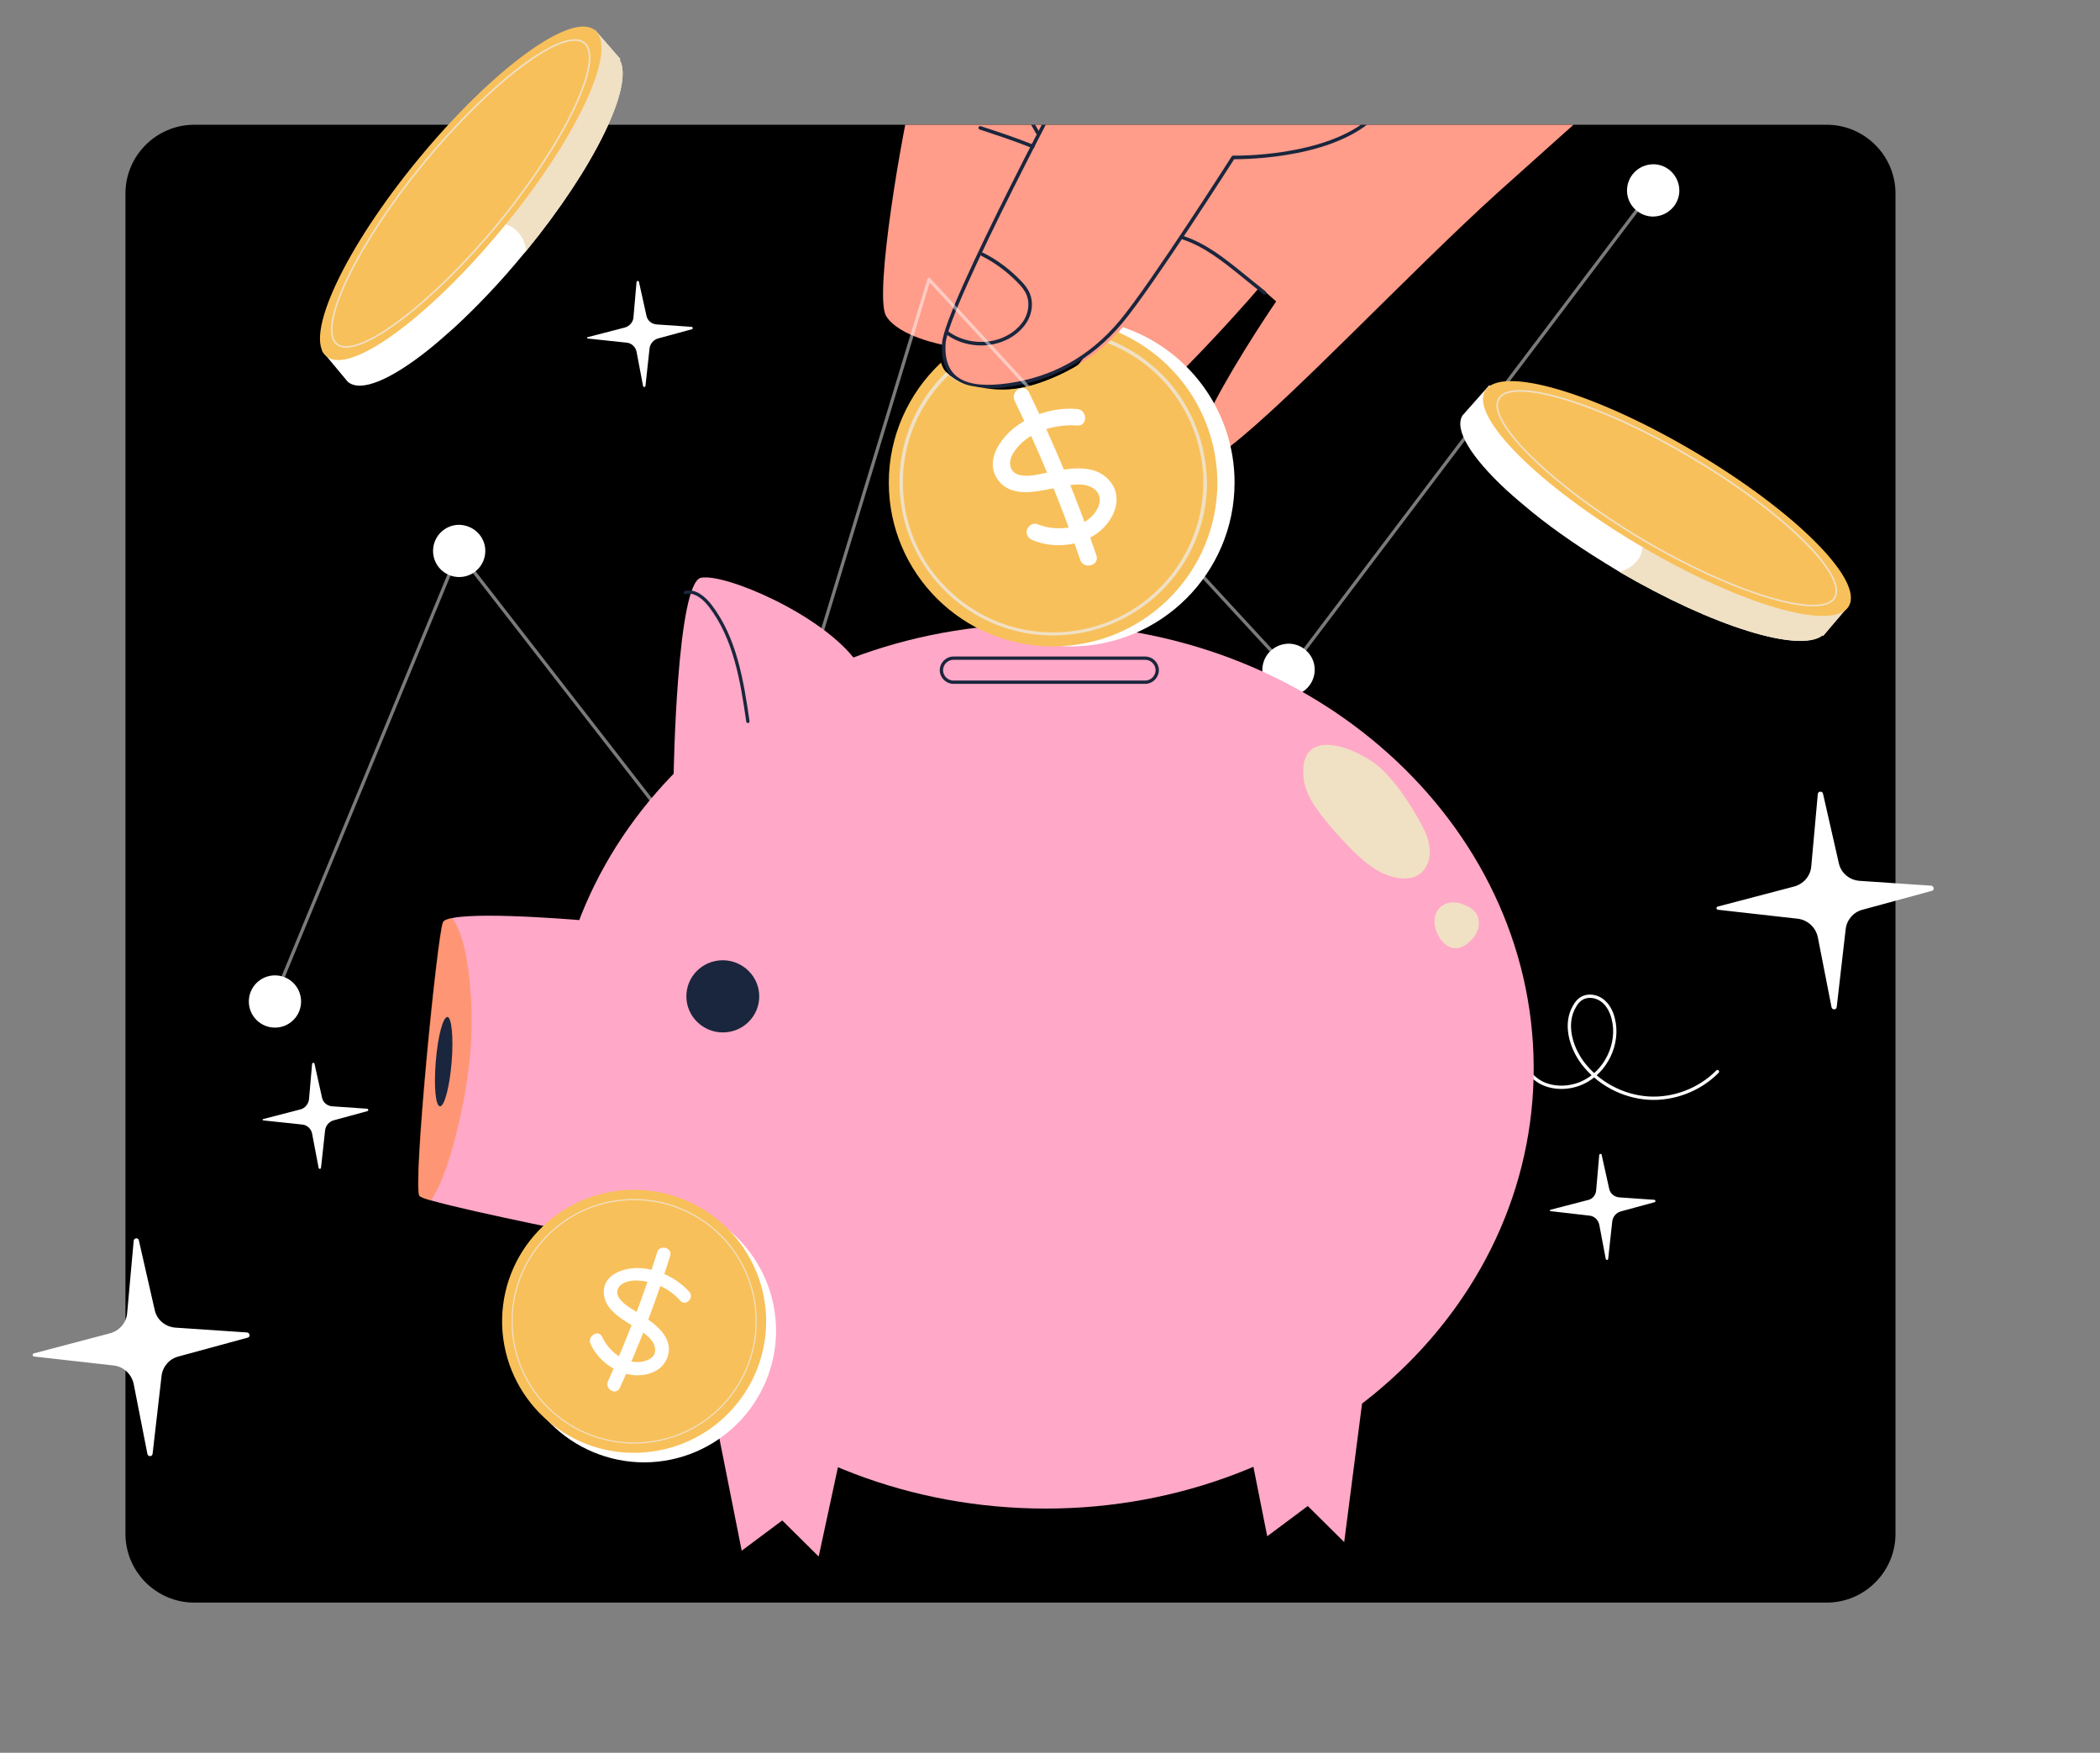 <?xml version="1.0" encoding="utf-8"?>
<!-- Generator: Adobe Illustrator 27.0.0, SVG Export Plug-In . SVG Version: 6.00 Build 0)  -->
<svg version="1.1" id="Layer_1" xmlns="http://www.w3.org/2000/svg" xmlns:xlink="http://www.w3.org/1999/xlink" x="0px" y="0px"
	 viewBox="0 0 611 510" style="enable-background:new 0 0 611 510;" xml:space="preserve">
<rect x="0" y="0" width="611" height="510" fill="#808080" stroke="none"/>
<style type="text/css">
	.st0{clip-path:url(#SVGID_00000116226262770123803210000012481243023445277112_);}
	.st1{clip-path:url(#SVGID_00000088813124294257728150000001844013470685032325_);}
	.st2{fill:#FF9C8A;}
	.st3{fill:none;stroke:#1A263D;stroke-width:1.03;stroke-linecap:round;stroke-linejoin:round;}
	.st4{fill:#FFFFFF;}
	.st5{fill:none;stroke:#FFFFFF;stroke-width:0.96;stroke-linecap:round;stroke-linejoin:round;stroke-opacity:0.48;}
	.st6{fill:none;stroke:#FFFFFF;stroke-width:0.96;stroke-linecap:round;stroke-linejoin:round;}
	.st7{fill:#FFA8C7;}
	.st8{fill:#1A263D;}
	.st9{fill:none;stroke:#1A263D;stroke-width:0.96;stroke-linecap:round;stroke-linejoin:round;}
	.st10{opacity:0.48;fill:#FD821B;enable-background:new    ;}
	.st11{fill:#F0E0C4;}
	.st12{fill:#F8C05A;}
	.st13{fill:none;stroke:#F0E0C4;stroke-width:0.34;stroke-miterlimit:10;}
	.st14{fill:none;stroke:#F0E0C4;stroke-width:0.48;stroke-miterlimit:10;}
</style>
<g>
	<g>
		<defs>
			<path id="SVGID_1_" d="M56.5,36.3h475c11,0,20,9,20,20v390c0,11-9,20-20,20h-475c-11,0-20-9-20-20v-390
				C36.5,45.3,45.5,36.3,56.5,36.3z"/>
		</defs>
		<clipPath id="SVGID_00000086658442783177047050000005948159744172255399_">
			<use xlink:href="#SVGID_1_"  style="overflow:visible;"/>
		</clipPath>
		<g style="clip-path:url(#SVGID_00000086658442783177047050000005948159744172255399_);">
			<path d="M56.5,36.3h475c11,0,20,9,20,20v390c0,11-9,20-20,20h-475c-11,0-20-9-20-20v-390C36.5,45.3,45.5,36.3,56.5,36.3z"/>
			<g>
				<defs>
					<rect id="SVGID_00000181780671994080260940000008440298452308289444_" x="56.5" y="-44.7" width="482" height="501"/>
				</defs>
				<clipPath id="SVGID_00000143594269586507925440000004893923708651612088_">
					<use xlink:href="#SVGID_00000181780671994080260940000008440298452308289444_"  style="overflow:visible;"/>
				</clipPath>
				<g style="clip-path:url(#SVGID_00000143594269586507925440000004893923708651612088_);">
					<path class="st2" d="M479.8,16.7c-17.6,15.7-33.9,30.2-44.1,39.4c-25.2,22.8-60.5,60.4-77.7,73.7c-1.7,1.3-3.1,2.3-4.4,3.1
						c-1.1,0.7-2.1,1.2-2.9,1.5c-0.4,0.1-0.7,0.2-1,0.3c-0.6,0.1-1.1,0-1.4-0.3c-1-1-0.9-3.2,0.1-6.1c0.2-0.6,0.3-1.1,0.6-1.7
						c0.5-1.3,1-2.7,1.7-4.1c0.7-1.6,1.6-3.4,2.5-5.1c7-13.5,18.1-29.7,18.1-29.7l-4.8-4.2c0,0-0.2,0.2-0.4,0.5
						c-1.9,2.3-10.8,12.4-21,22.8c-0.8,0.9-1.7,1.7-2.6,2.5l-2.2,2.2c-0.3,0.2-0.5,0.5-0.8,0.7c-12.8,12.3-26.3,22.9-30.9,18.2
						c-1.6-1.6-2.4-3.5-2.7-5.6c-0.2-1.6,0-3.3,0.4-5c1.1-4.5,4-9.2,6.6-12.6c0.9-1.2,1.7-2.2,2.4-3.1c0.6-0.7,1.1-1.3,1.5-1.7
						c-2.1,2.1-9.2,7.6-25.2,10c-3.1,0.5-5.6,0.5-7.7,0.2c-0.2,0-0.4-0.1-0.6-0.1c-10.6-1.8-8.6-12.1-8.6-12.1s-13.3-2.4-16.9-8.5
						c-3.6-6,4.8-54.8,8.4-68.6c3.5-13.3,84.8-54.3,111.1-67.7C416.2-32.2,451.1-11,479.8,16.7z"/>
					<path class="st3" d="M313.8,17c0,0-38.6,72.2-39.2,83c-0.6,10.8,6.6,13.8,19,12c12.4-1.8,23.5-7.5,32.6-18.4
						c9-10.8,32.6-47.8,32.6-47.8s27.2,0.6,40.4-11.4c13.3-12,15.4-18.1,15.4-18.1"/>
					<path class="st3" d="M285.2,37.2c5.2,1.7,10.3,3.4,15.3,5.4"/>
					<path class="st3" d="M294.1,24.9l7.8,13.7"/>
					<path class="st3" d="M344.3,69.2c6.3,2.1,11.6,6.3,16.8,10.5c2.3,1.8,4.5,3.7,6.8,5.5"/>
					<path class="st3" d="M275.4,96.7c5.1,3.9,12.6,4.4,18.2,1.2c2.1-1.2,4-3,5.1-5.1c1.1-2.2,1.4-4.8,0.5-7.1
						c-0.6-1.5-1.6-2.7-2.7-3.8c-3.1-3.2-6.7-5.9-10.7-7.9"/>
				</g>
			</g>
		</g>
	</g>
	<path class="st4" d="M527,252l1.9-21c0.1-0.8,1.3-0.9,1.5-0.1l4.6,20.2c0.6,2.9,3.1,5,6.1,5.2l20.8,1.4c0.8,0.1,1,1.3,0.2,1.5
		l-20.2,5.5c-2.7,0.7-4.6,3-4.9,5.7l-2.6,22.6c-0.1,0.9-1.3,0.9-1.5,0.1l-4-20.4c-0.6-2.9-3-5.1-6-5.4l-23.1-2.6
		c-0.5-0.1-0.5-0.7-0.1-0.9l22.1-5.8C524.7,257.3,526.8,254.9,527,252L527,252z"/>
	<path class="st5" d="M80.2,289.5l53.2-128.9L214.5,265l55.8-183.7l104.8,113.7L480.8,55.2"/>
	<path class="st4" d="M87.6,291.4c0,4.2-3.4,7.6-7.6,7.6c-4.2,0-7.6-3.4-7.6-7.6c0-4.2,3.4-7.6,7.6-7.6
		C84.2,283.8,87.6,287.2,87.6,291.4z"/>
	<path class="st4" d="M141.2,160.3c0,4.2-3.4,7.6-7.6,7.6c-4.2,0-7.6-3.4-7.6-7.6c0-4.2,3.4-7.6,7.6-7.6
		C137.8,152.8,141.2,156.1,141.2,160.3z"/>
	<path class="st4" d="M382.5,195.4c-0.3,4.2-3.9,7.3-8.1,7.1c-4.2-0.3-7.4-3.9-7.1-8.1c0.3-4.2,3.9-7.3,8.1-7.1
		C379.6,187.6,382.8,191.2,382.5,195.4z"/>
	<path class="st4" d="M488.6,55.9c-0.3,4.2-3.9,7.3-8.1,7.1c-4.2-0.3-7.4-3.9-7.1-8.1c0.3-4.2,3.9-7.3,8.1-7.1
		C485.7,48.1,488.8,51.7,488.6,55.9z"/>
	<path class="st6" d="M442.8,305.1c-0.4,4.1,2.1,8.1,5.8,10c3.7,1.8,8.2,1.6,11.9-0.1c6.7-3.1,10.7-11.3,8.9-18.5
		c-0.5-2.1-1.5-4.1-3.2-5.4c-1.7-1.3-4.2-1.7-6-0.6c-0.9,0.5-1.6,1.4-2.1,2.3c-3,5.1-1.1,11.8,2.4,16.5c4.5,5.9,11.6,9.7,19,10.2
		c7.4,0.5,15-2.4,20.2-7.7"/>
	<path class="st7" d="M206.1,402.4l9.7,48.8l11.8-8.8l10.6,10.5l8.9-41.3L206.1,402.4z"/>
	<path class="st7" d="M359,398.2l9.7,48.8l11.8-8.8l10.6,10.5l7.6-59L359,398.2z"/>
	<path class="st7" d="M446.2,313.5c1.6-71.1-61-130.1-139.8-131.9c-78.8-1.8-144,54.4-145.6,125.4c-1.6,71.1,61,130.1,139.8,131.9
		C379.3,440.7,444.6,384.5,446.2,313.5z"/>
	<path class="st7" d="M196,225.4c0,0,0.9-56,8-57.3c7.2-1.3,35.5,10.9,45.2,24.4L196,225.4z"/>
	<path class="st7" d="M175.3,360.2c0,0-38-7.5-49.8-10.9c-1.9-0.5-3.1-1-3.4-1.3c-2.1-2.1,5.1-75.4,6.8-79.6c0.2-0.6,1.2-1,2.8-1.3
		c9.6-1.9,40.3,0.9,40.3,0.9L175.3,360.2L175.3,360.2z"/>
	<path class="st8" d="M220.9,289.9c0,5.8-4.7,10.5-10.6,10.5c-5.8,0-10.6-4.7-10.6-10.5c0-5.8,4.7-10.5,10.6-10.5
		C216.1,279.4,220.9,284.1,220.9,289.9z"/>
	<path class="st9" d="M199.4,172.4c2.8-0.7,5.4,1.5,7.2,3.8c7.3,9.5,9.3,21.9,11,33.7"/>
	<path class="st10" d="M131.5,334.5c-1.5,5.2-3.4,10.6-6.1,14.8c-1.9-0.5-3.1-1-3.4-1.3c-2.1-2.1,5.1-75.4,6.8-79.6
		c0.2-0.6,1.2-1,2.8-1.3c3.5,5.2,4.6,13.4,5.2,20.2C138.3,303.4,135.7,319.6,131.5,334.5z"/>
	<path class="st8" d="M131.4,309.1c-0.6,7.2-2.1,12.9-3.4,12.8c-1.3-0.1-1.8-6-1.2-13.2c0.6-7.2,2.1-12.9,3.4-12.8
		C131.4,296,132,301.9,131.4,309.1z"/>
	<path class="st9" d="M333.2,198.5h-55.8c-1.9,0-3.5-1.6-3.5-3.5c0-1.9,1.6-3.5,3.5-3.5h55.8c1.9,0,3.5,1.6,3.5,3.5
		C336.7,196.9,335.1,198.5,333.2,198.5z"/>
	<path class="st11" d="M379.3,226.5c0.5,4.3,3,8,5.7,11.4c2.4,3.1,5.1,6.1,7.9,8.9c3.8,3.9,8.1,7.6,13.5,8.6
		c2.1,0.4,4.4,0.3,6.2-0.8c2.7-1.6,3.8-5.1,3.3-8.3c-0.4-3.1-2-6-3.6-8.7c-2.9-5-6.1-9.8-10.3-13.8
		C395.7,217.8,377.5,210.3,379.3,226.5L379.3,226.5z"/>
	<path class="st11" d="M417.6,266.4c-0.5,1.6-0.2,3.4,0.5,5c0.9,2.3,3,4.6,5.5,4.5c1.4,0,2.8-0.8,3.8-1.7c1.2-1.1,2.2-2.4,2.7-4
		c0.4-1.6,0.2-3.3-0.7-4.6c-0.8-1.1-2-1.8-3.3-2.3C422.8,261.8,418.7,262.5,417.6,266.4z"/>
	<path class="st4" d="M359.2,140.4c0,26.3-21.4,47.7-47.8,47.7c-0.8,0-1.6,0-2.4-0.1c0,0-0.1,0-0.1,0c-10.8-0.6-20.6-4.7-28.3-11.2
		c-3.7-3.1-6.9-6.7-9.4-10.7c-4.8-7.4-7.5-16.2-7.5-25.7c0-9.5,2.7-18.2,7.5-25.6c1.3-2.2,2.9-4.2,4.6-6.1c0.1,0.1,0.3,0.3,0.4,0.4
		c7.7,6.4,19.5,5.1,28.2,1.7c7.9-3,13.7-7,18-11c0.3-0.3,0.6-0.5,0.9-0.8c0.8-0.8,1.5-1.6,2.2-2.4c0.4-0.5,0.8-1,1.2-1.4
		C345.5,101.5,359.2,119.4,359.2,140.4L359.2,140.4z"/>
	<path class="st12" d="M354.2,140.4c0,25.5-20.1,46.3-45.3,47.6c0,0-0.1,0-0.1,0c-0.8,0-1.6,0.1-2.4,0.1
		c-26.4,0-47.8-21.3-47.8-47.7c0-13.6,5.8-26,15-34.7c0,0,0.2-0.2,0.2-0.2c0.1,0.3,0.4,1.6,1.5,2.8c0.1,0.1,0.2,0.3,0.3,0.4
		c0.1,0.1,0.3,0.3,0.4,0.4c1.6,1.4,4,2.9,7.9,3.4c0.5,0.1,0.9,0.2,1.2,0.2c5.5,1,11,1.2,19.1-1.9c7.9-3,13.7-7,18-11
		c0.3-0.3,0.6-0.5,0.8-0.8c0.8-0.8,1.5-1.6,2.2-2.4C342.3,104,354.1,120.8,354.2,140.4L354.2,140.4z"/>
	<path class="st11" d="M350.7,134.4c-0.4-2.7-1-5.4-1.9-8c-1.9-5.7-4.9-10.9-8.7-15.3c-4.6-5.2-10.4-9.4-17-12.1
		c-0.3,0.3-0.5,0.5-0.9,0.8c6.6,2.6,12.5,6.7,17.1,12c4.1,4.7,7.2,10.2,9,16.3c0.6,2.1,1.1,4.3,1.4,6.5c0.3,1.9,0.4,3.8,0.4,5.8
		c0,24-19.6,43.6-43.7,43.6c-14.5,0-27.3-7.1-35.3-17.9c-5.3-7.2-8.4-16.1-8.4-25.7c0-9.6,3.1-18.4,8.4-25.6c1.5-2.1,3.2-4,5-5.8
		c-0.2-0.1-0.3-0.3-0.4-0.4c-0.2-0.1-0.3-0.3-0.3-0.4c-8.4,8.1-13.7,19.5-13.7,32.1c0,15,7.5,28.3,18.9,36.4
		c7.3,5.2,16.2,8.2,25.8,8.2c24.7,0,44.8-20,44.8-44.6C351.1,138.4,351,136.4,350.7,134.4L350.7,134.4z"/>
	<path class="st4" d="M313.3,119c-6.3-0.5-12.7,1.4-17.7,5.1c-4.8,3.6-9.6,10.6-4.7,16.2c4.1,4.6,11.3,2.6,16.5,1.6
		c3.1-0.6,6.7-1.6,9.8-0.3c2.6,1.1,3.4,3.5,2.3,6c-3,6.4-11.9,7.3-17.7,4.9c-1.2-0.5-2.7,0.5-3,1.7c-0.4,1.4,0.5,2.5,1.7,3
		c5.9,2.4,13.1,1.8,18.4-1.8c4.8-3.3,8.3-10.1,4.1-15.3c-4.7-5.8-13-3.6-19.2-2.4c-2.4,0.5-5.4,1.2-7.8,0.3
		c-2.7-1.1-2.5-4.2-1.1-6.3c3.7-5.9,11.8-8.4,18.5-7.9C316.5,124.1,316.5,119.2,313.3,119L313.3,119z"/>
	<path class="st4" d="M295.2,116.6c7.3,15,13.7,30.5,19.1,46.3c1,2.9,5.7,1.7,4.7-1.3c-5.5-16.2-12.1-32-19.6-47.4
		C298.1,111.3,293.9,113.7,295.2,116.6L295.2,116.6z"/>
	<path class="st4" d="M187.5,425.5c21.2-0.1,38.3-17.3,38.3-38.4c-0.1-21.1-17.3-38.2-38.5-38.1c-21.2,0.1-38.3,17.3-38.3,38.4
		C149.1,408.5,166.4,425.5,187.5,425.5z"/>
	<path class="st12" d="M185.7,422.7c21.2-0.7,37.8-18.3,37.2-39.4c-0.7-21.1-18.4-37.7-39.6-37.1c-21.2,0.7-37.8,18.3-37.2,39.4
		C146.8,406.8,164.5,423.4,185.7,422.7z"/>
	<path class="st13" d="M210.4,408.7c-13.4,14.3-35.9,14.9-50.2,1.6c-14.3-13.4-15-35.8-1.6-50.1c13.4-14.3,35.9-14.9,50.2-1.6
		C223.1,372,223.8,394.4,210.4,408.7z"/>
	<path class="st4" d="M200.5,375.8c-3.6-3.9-8.6-6.3-13.8-6.8c-4.7-0.4-11.5,1.6-11,7.5c0.4,5.2,6.4,7.9,10.2,10.4
		c2,1.3,4.4,3,4.7,5.5c0.3,2.1-1.5,3.3-3.3,3.7c-5,1.2-10.1-2.7-12.1-7.1c-1-2.3-4.4-0.3-3.4,2c2,4.4,6.3,7.9,11.1,8.9
		c4.2,0.9,9.7-0.4,11.3-5c2-5.8-3.7-9.8-7.9-12.5c-2-1.3-4.5-2.5-6-4.5c-1.5-2-0.5-4,1.7-4.8c2.6-1,5.9-0.4,8.5,0.4
		c2.8,1,5.3,2.6,7.3,4.8C199.4,380.4,202.2,377.6,200.5,375.8L200.5,375.8z"/>
	<path class="st4" d="M191.2,364.4c-4,12.8-8.8,25.3-14.3,37.5c-1,2.3,2.3,4.2,3.4,2c5.7-12.5,10.6-25.3,14.7-38.5
		C195.7,363,191.9,362,191.2,364.4z"/>
	<path class="st4" d="M153.1,73c-0.2,0.3-0.4,0.5-0.6,0.7c-6.8,8.3-13.8,15.6-20.3,21.6c-2.7,2.4-5.2,4.6-7.7,6.6
		c-10.7,8.5-19.5,12.4-23.3,9.2l-7.5-9l10.4-12.3c4.9-10.4,13.2-23.2,23.9-36.2c7.1-8.6,14.3-16.1,21-22.2c5.1-4.6,10-8.4,14.3-11.2
		l9.8-11.5l7.4,8.5c0,0-0.1,0.1-0.2,0.2C184.5,24.9,173,48.7,153.1,73z"/>
	<path class="st11" d="M153.1,73c-0.3-2.3-1.2-4.4-2.9-6c-2.4-2.2-6.3-2.6-8.7-0.6l-4.1-2.3c3.1-11.1,6.7-22.3,11.6-32.7
		c5.1-4.6,10-8.4,14.3-11.2l9.8-11.5l7.4,8.5c0,0-0.1,0.1-0.2,0.2C184.5,25,173,48.7,153.1,73L153.1,73z"/>
	<path class="st12" d="M173.1,8.8c6.8,5.5-5.2,31.3-26.8,57.5c-21.6,26.2-44.6,43-51.3,37.4c-6.8-5.5,5.2-31.3,26.8-57.5
		C143.4,20,166.4,3.2,173.1,8.8z"/>
	<path class="st14" d="M170,12.5c6,4.9-6.1,29.5-25.1,52.6c-19,23.1-41,39.9-46.9,35c-5.9-4.9,6.3-29.6,25.3-52.7S164,7.6,170,12.5
		L170,12.5z"/>
	<path class="st4" d="M471.2,166.4c-0.3-0.2-0.5-0.3-0.8-0.5c-9.2-5.5-17.6-11.2-24.5-16.8c-2.8-2.3-5.4-4.5-7.7-6.6
		c-10-9.3-15.2-17.4-12.7-21.6l7.8-8.8l13.7,8.4c11,3.2,25,9.5,39.5,18.1c9.6,5.6,18.1,11.6,25.2,17.4c5.4,4.4,9.8,8.6,13.2,12.4
		l12.9,7.9l-7.3,8.6c0,0-0.1,0-0.2-0.1C523.6,190.1,498.4,182.3,471.2,166.4L471.2,166.4z"/>
	<path class="st11" d="M471.2,166.4c2.2-0.6,4.2-1.9,5.5-3.7c1.8-2.6,1.7-6.6-0.8-8.7l1.6-4.4c11.5,1.4,23.1,3.2,34.2,6.5
		c5.4,4.4,9.8,8.6,13.2,12.4l12.9,7.9l-7.3,8.6c0,0-0.1,0-0.2-0.1C523.6,190.1,498.4,182.3,471.2,166.4L471.2,166.4z"/>
	<path class="st12" d="M537.9,176.4c-4.5,7.5-31.8-0.5-61-17.8c-29.2-17.3-49.3-37.4-44.8-44.9c4.5-7.5,31.8,0.5,61,17.8
		C522.3,148.8,542.4,168.9,537.9,176.4z"/>
	<path class="st14" d="M533.8,173.9c-3.9,6.6-30.2-1.6-55.9-16.9c-25.8-15.3-45.7-34.4-41.8-41c3.9-6.6,30.3,1.8,56,17.1
		C517.9,148.3,537.7,167.2,533.8,173.9z"/>
	<path class="st4" d="M464.4,346.4l0.9-10.3c0-0.4,0.7-0.5,0.7-0.1l2.2,9.9c0.3,1.4,1.5,2.4,3,2.5l10.1,0.7c0.4,0,0.5,0.6,0.1,0.7
		l-9.9,2.7c-1.3,0.4-2.2,1.5-2.4,2.8l-1.2,11c-0.1,0.4-0.6,0.4-0.7,0l-1.9-10c-0.3-1.4-1.5-2.5-2.9-2.6l-11.3-1.3
		c-0.2,0-0.2-0.4,0-0.4l10.8-2.8C463.2,349,464.3,347.8,464.4,346.4L464.4,346.4z"/>
	<path class="st4" d="M184.3,92.4l0.9-10.3c0-0.4,0.6-0.5,0.7-0.1l2.2,9.9c0.3,1.4,1.5,2.4,3,2.5l10.1,0.7c0.4,0,0.5,0.6,0.1,0.7
		l-9.9,2.7c-1.3,0.4-2.2,1.5-2.4,2.8l-1.2,11c-0.1,0.4-0.6,0.4-0.7,0l-1.9-10c-0.3-1.4-1.5-2.5-2.9-2.6L171,98.5
		c-0.2,0-0.3-0.4,0-0.4l10.8-2.8C183.2,94.9,184.2,93.7,184.3,92.4L184.3,92.4z"/>
	<path class="st4" d="M89.9,319.9l0.9-10.3c0-0.4,0.6-0.5,0.7-0.1l2.2,9.9c0.3,1.4,1.5,2.4,3,2.5l10.1,0.7c0.4,0,0.5,0.6,0.1,0.7
		l-9.9,2.7c-1.3,0.4-2.2,1.5-2.4,2.8l-1.2,11c-0.1,0.4-0.6,0.4-0.7,0l-1.9-10c-0.3-1.4-1.5-2.5-2.9-2.6L76.6,326
		c-0.2,0-0.3-0.4,0-0.4l10.8-2.8C88.7,322.5,89.7,321.3,89.9,319.9L89.9,319.9z"/>
	<path class="st4" d="M37,382l1.9-21c0.1-0.8,1.3-1,1.5-0.1l4.6,20.2c0.6,2.9,3.1,5,6.1,5.2l20.8,1.4c0.8,0.1,1,1.3,0.2,1.5
		l-20.2,5.5c-2.7,0.7-4.6,3-4.9,5.7L44.4,423c-0.1,0.9-1.3,0.9-1.5,0.1l-4-20.4c-0.6-2.9-3-5.1-5.9-5.4l-23.1-2.6
		c-0.5-0.1-0.5-0.7-0.1-0.9l22-5.8C34.7,387.3,36.8,384.9,37,382L37,382z"/>
</g>
</svg>
